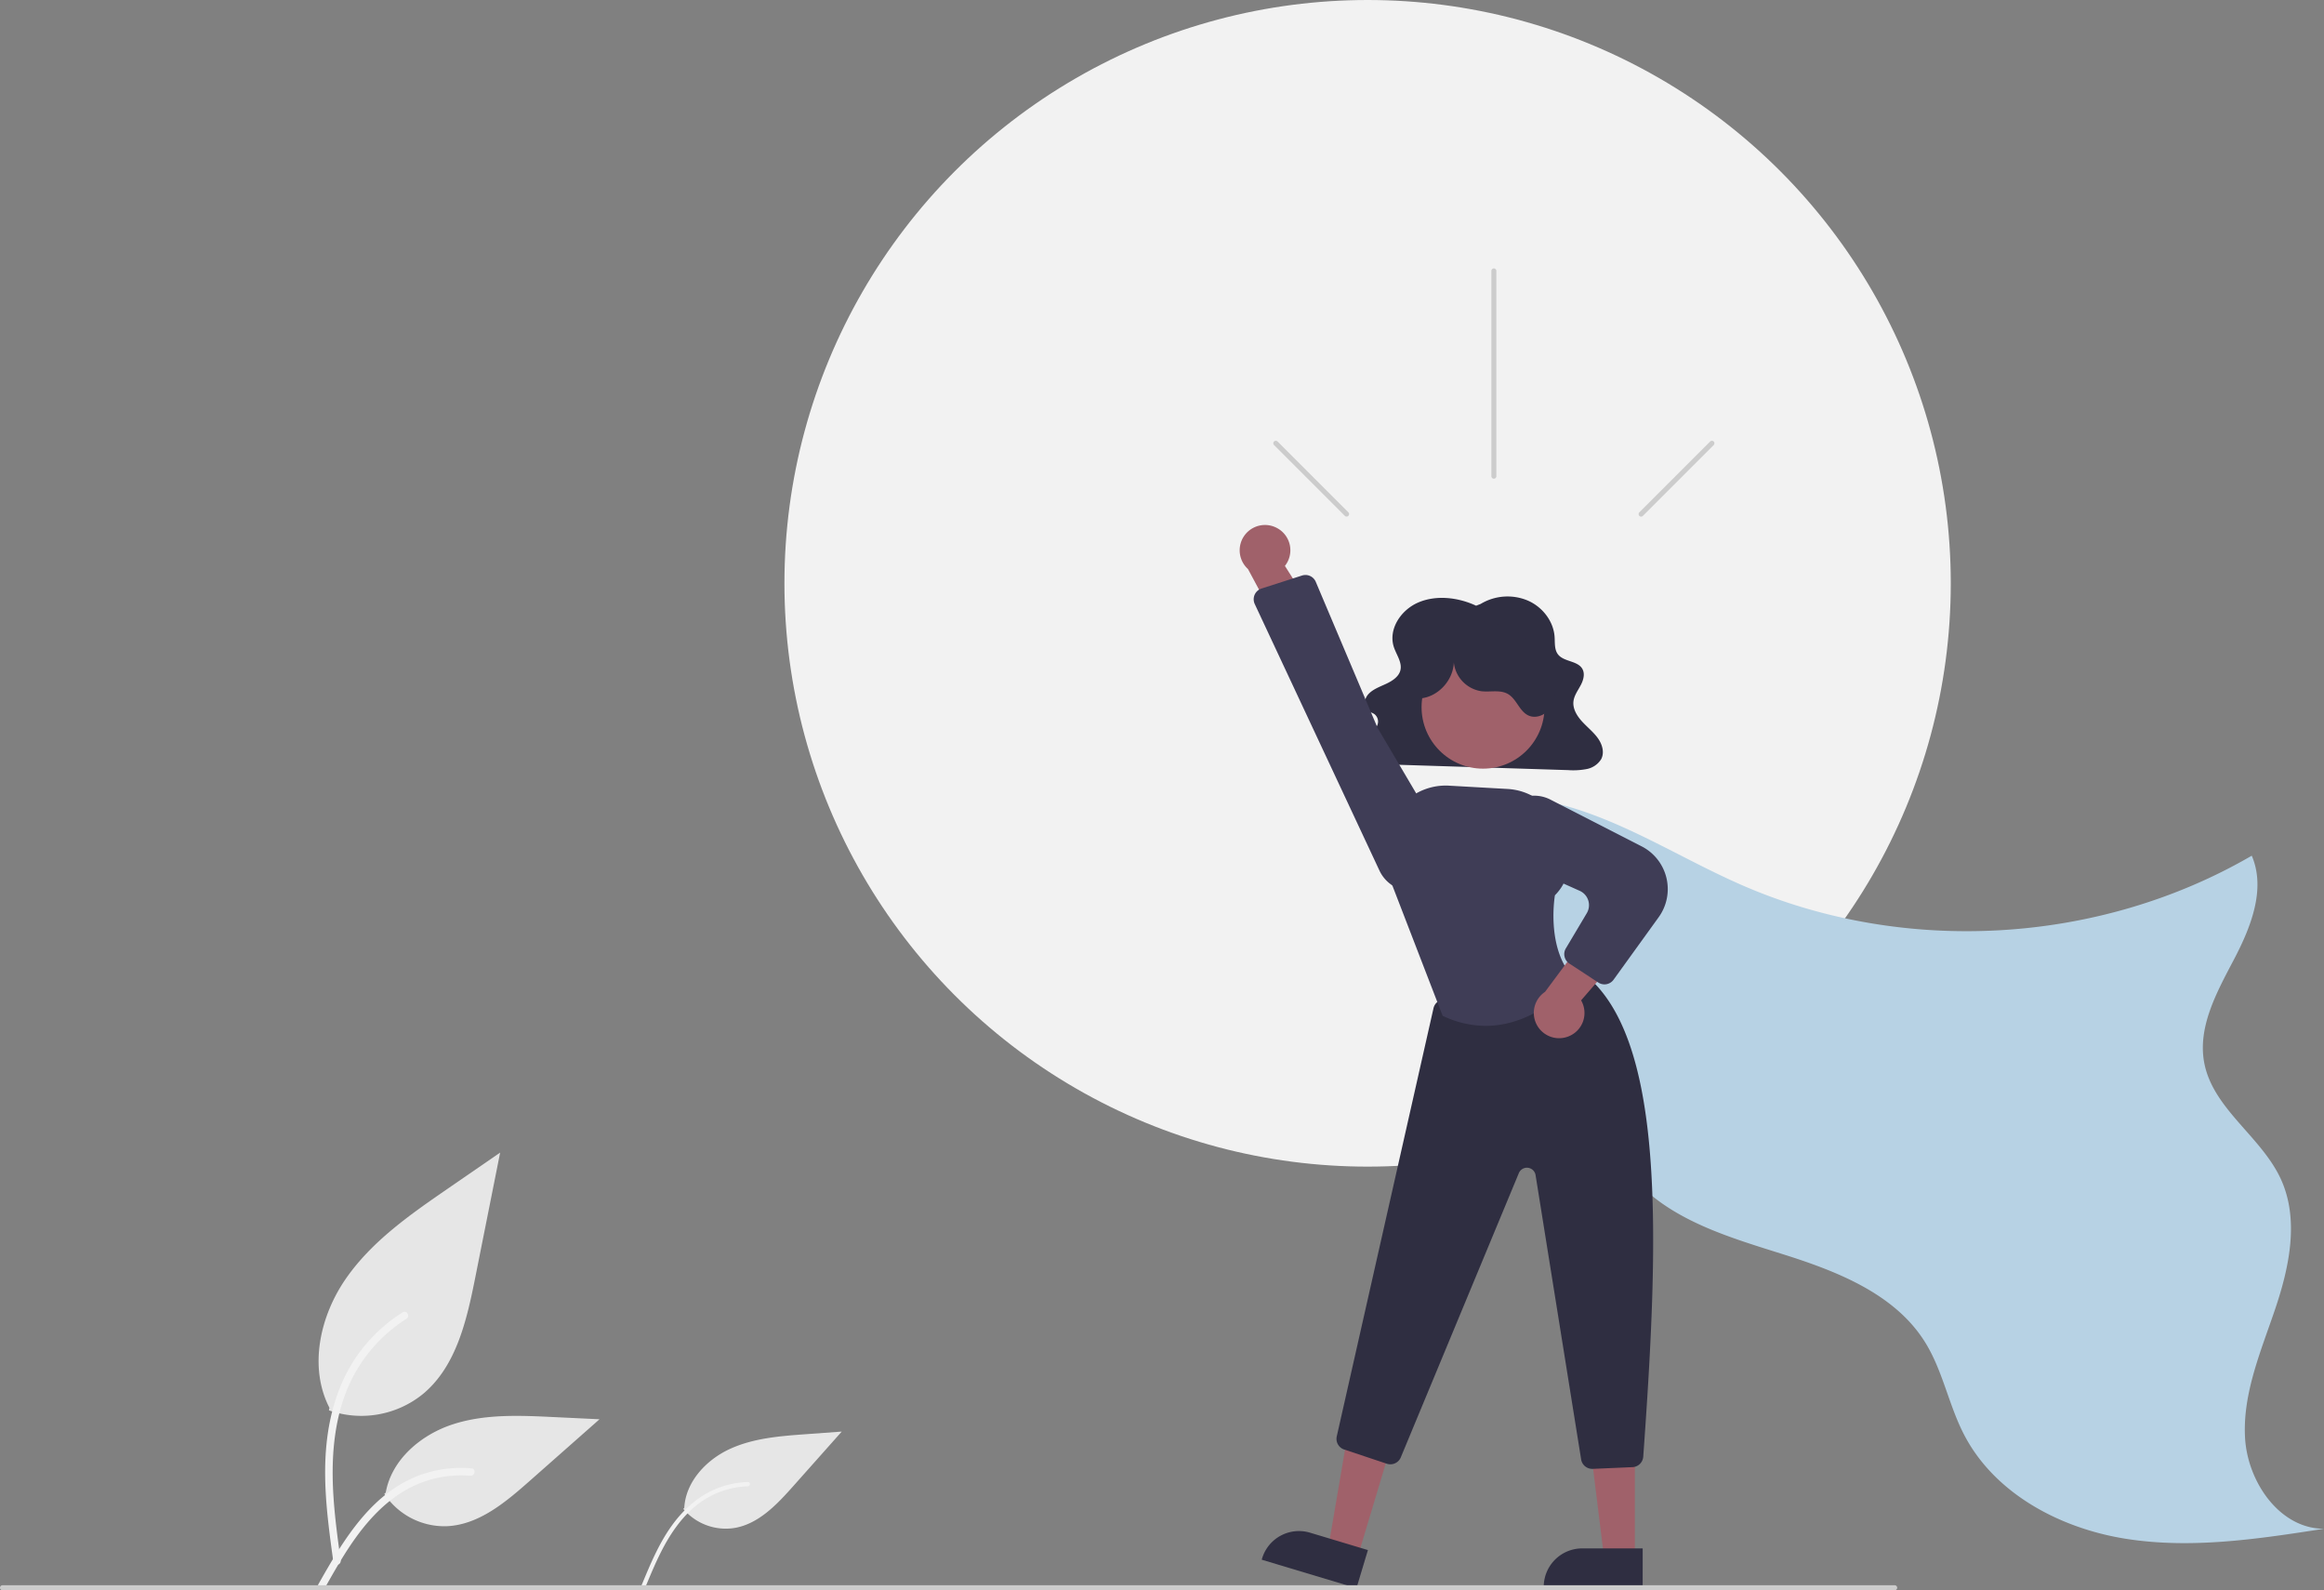 <svg xmlns="http://www.w3.org/2000/svg" width="928.526" height="635.213"><rect width="100%" height="100%" fill="#808080" stroke="none"/><circle cx="546.409" cy="233" r="233" fill="#f2f2f2"/><path d="M131.411 563.346a39.063 39.063 0 0037.721-6.645c13.212-11.09 17.355-29.359 20.725-46.275l9.97-50.036-20.872 14.372c-15.01 10.335-30.358 21-40.75 35.97s-14.93 35.406-6.58 51.604" fill="#e6e6e6"/><path d="M133.195 623.924c-2.112-15.387-4.284-30.972-2.802-46.525 1.316-13.812 5.53-27.303 14.108-38.364a63.82 63.82 0 0116.374-14.838c1.638-1.033 3.145 1.562 1.514 2.59a60.672 60.672 0 00-23.999 28.957c-5.224 13.29-6.063 27.776-5.163 41.894.544 8.537 1.698 17.018 2.861 25.489a1.554 1.554 0 01-1.047 1.845 1.51 1.51 0 01-1.846-1.048z" fill="#f2f2f2"/><path d="M272.996 602.73a22.264 22.264 0 0020.462 7.607c9.693-1.644 16.996-9.432 23.529-16.778l19.325-21.728-14.405 1.05c-10.36.755-20.98 1.575-30.405 5.94s-17.546 13.104-18.11 23.475" fill="#e6e6e6"/><path d="M256.412 633.03c3.396-8.175 6.82-16.464 12.032-23.683 4.629-6.412 10.59-11.83 17.996-14.796a36.374 36.374 0 0112.328-2.575c1.103-.036 1.096 1.674-.003 1.71a34.58 34.58 0 00-20.146 7.32c-6.4 5.027-10.988 11.908-14.615 19.109-2.193 4.354-4.07 8.857-5.94 13.357a.886.886 0 01-1.047.605.86.86 0 01-.605-1.047z" fill="#f2f2f2"/><path d="M153.543 596.696a28.755 28.755 0 0025.054 12.93c12.683-.601 23.257-9.453 32.775-17.857l28.154-24.857-18.633-.892c-13.4-.641-27.145-1.24-39.908 2.893S156.452 582.99 154.12 596.2" fill="#e6e6e6"/><path d="M127.225 632.77c10.168-17.992 21.962-37.987 43.035-44.377a48.022 48.022 0 0118.101-1.87c1.922.166 1.442 3.129-.476 2.963a44.614 44.614 0 00-28.887 7.643c-8.145 5.544-14.486 13.251-19.854 21.425-3.288 5.006-6.233 10.225-9.178 15.437-.942 1.666-3.693.464-2.74-1.221z" fill="#f2f2f2"/><path d="M566.333 325.681c20.217-11.111 45.379-8.881 67.161-1.284s41.522 20.043 62.676 29.249c64.64 28.13 142.548 23.595 203.486-11.848 5.764 13.406-.419 28.74-7.21 41.656s-14.533 26.914-11.737 41.236c3.578 18.327 22.793 29.315 30.579 46.288 7.39 16.111 3.424 35.032-2.246 51.827s-13.028 33.715-12.065 51.415 13.823 36.416 31.549 36.43c-26.27 4.082-53.056 8.166-79.31 3.983s-52.368-18.068-64.557-41.693c-6.093-11.808-8.442-25.386-15.439-36.682-11.918-19.24-34.791-28.289-56.372-35.108s-44.676-13.388-59.871-30.162c-14.478-15.982-19.064-38.246-26.734-58.4a186.537 186.537 0 00-64.589-84.23" fill="#B7D2E4"/><path d="M589.758 241.944c-7.097-3.301-15.81-4.383-23.032-1.316s-12.145 10.932-9.81 17.891c1.06 3.156 3.47 6.259 2.531 9.445-.723 2.453-3.245 4.073-5.723 5.224s-5.187 2.12-6.978 4.062-2.165 5.285.073 6.791c.737.496 1.659.731 2.374 1.254a3.772 3.772 0 011.164 4.223 8.893 8.893 0 01-2.85 3.75c-2.541 2.191-5.899 4.699-5.11 7.809a5.478 5.478 0 003.697 3.458 18.367 18.367 0 005.427.716l74.966 2.362a28.422 28.422 0 007.402-.414 8.762 8.762 0 005.813-3.905c1.435-2.657.493-5.93-1.28-8.412s-4.282-4.438-6.356-6.717-3.769-5.122-3.404-8.067c.293-2.358 1.848-4.395 2.964-6.537s1.764-4.818.319-6.789c-2.037-2.776-6.927-2.525-9.243-5.113-1.748-1.952-1.41-4.763-1.584-7.28-.418-6.057-4.611-11.777-10.58-14.434a20.83 20.83 0 00-18.954 1.291z" fill="#2f2e41"/><path fill="#a0616a" d="M542.385 622.099l-11.741-3.528 8.019-46.967 17.329 5.207-13.607 45.288z"/><path d="M541.96 634.38l-37.858-11.375.144-.479a15.386 15.386 0 0119.162-10.308h.001l23.123 6.947z" fill="#2f2e41"/><path fill="#a0616a" d="M653.182 622.496l-12.26-.001-5.832-47.288 18.094.001-.002 47.288z"/><path d="M656.308 634.38l-39.53-.002v-.5a15.386 15.386 0 0115.386-15.386h.001l24.144.001zm-20.145-47.65a4.5 4.5 0 01-4.441-3.788l-18.203-113.555a3.5 3.5 0 00-6.689-.79l-47.16 113.538a4.516 4.516 0 01-5.579 2.544L537.057 579a4.485 4.485 0 01-2.966-5.26l38.649-171.022a4.525 4.525 0 013.372-3.392l51.832-12.032a4.562 4.562 0 013.708.77c34.13 24.799 31.247 105.821 24.886 193.798a4.502 4.502 0 01-4.295 4.174l-15.881.69a4.36 4.36 0 01-.198.005z" fill="#2f2e41"/><circle cx="592.532" cy="282.471" r="24.561" fill="#a0616a"/><path d="M593.592 409.768a39.899 39.899 0 01-17.024-3.935l-.182-.085-.073-.188-22.03-57.076-.418-9.917a23.773 23.773 0 0125.09-24.74l23.388 1.317a23.787 23.787 0 0122.436 23.61c.608 1.167 4.922 10.292-3.533 18.865-.316 1.953-3.273 22.247 7.887 33.408l.314.313-.274.349c-.178.226-14.51 18.076-35.581 18.079z" fill="#3f3d56"/><path d="M626.434 414.074a10.056 10.056 0 005.277-14.489l23.359-27.043-18.415-2.397-19.358 26.048a10.11 10.11 0 009.137 17.88z" fill="#a0616a"/><path d="M641.038 393.2a4.49 4.49 0 01-2.468-.74l-11.553-7.577a4.491 4.491 0 01-1.4-6.064l8.364-14.052a6.272 6.272 0 00-2.824-8.932l-24.027-10.772a14.324 14.324 0 01-8.112-15.915 14.24 14.24 0 0120.432-9.754l36.452 18.679a19.177 19.177 0 016.805 28.289l-18.02 24.97a4.489 4.489 0 01-3.649 1.868z" fill="#3f3d56"/><path d="M567.405 278.979c7.756-.623 14.196-8.372 13.39-16.111a13.01 13.01 0 0011.14 13.246c3.559.392 7.46-.685 10.556 1.11 3.43 1.988 4.528 6.816 8.101 8.533 3.453 1.659 7.838-.604 9.543-4.033s1.288-7.55.157-11.21a31.652 31.652 0 00-52.69-12.975c-3.26 3.28-5.85 7.461-6.27 12.068s1.717 9.605 5.854 11.675z" fill="#2f2e41"/><path d="M510.264 210.944a10.056 10.056 0 013.105 15.104l19.159 30.165-18.567-.319-15.347-28.596a10.11 10.11 0 0111.65-16.354z" fill="#a0616a"/><path d="M525.707 232.424l24.673 58.302 25.87 43.864a14.189 14.189 0 01-8.121 20.79 14.265 14.265 0 01-16.951-7.57l-49.857-106.53a4.5 4.5 0 012.7-6.192l16.165-5.193a4.6 4.6 0 01.943-.197 4.474 4.474 0 014.578 2.727z" fill="#3f3d56"/><path d="M757 635.213H1a1 1 0 010-2h756a1 1 0 010 2zm-159.142-527v82a1 1 0 11-2 0v-82a1 1 0 012 0zm86.826 69.565L656.4 206.062a1 1 0 01-1.415-1.414l28.285-28.285a1 1 0 111.414 1.415zm-175.651 0l28.284 28.284a1 1 0 001.414-1.414l-28.284-28.285a1 1 0 10-1.414 1.415z" fill="#ccc"/></svg>